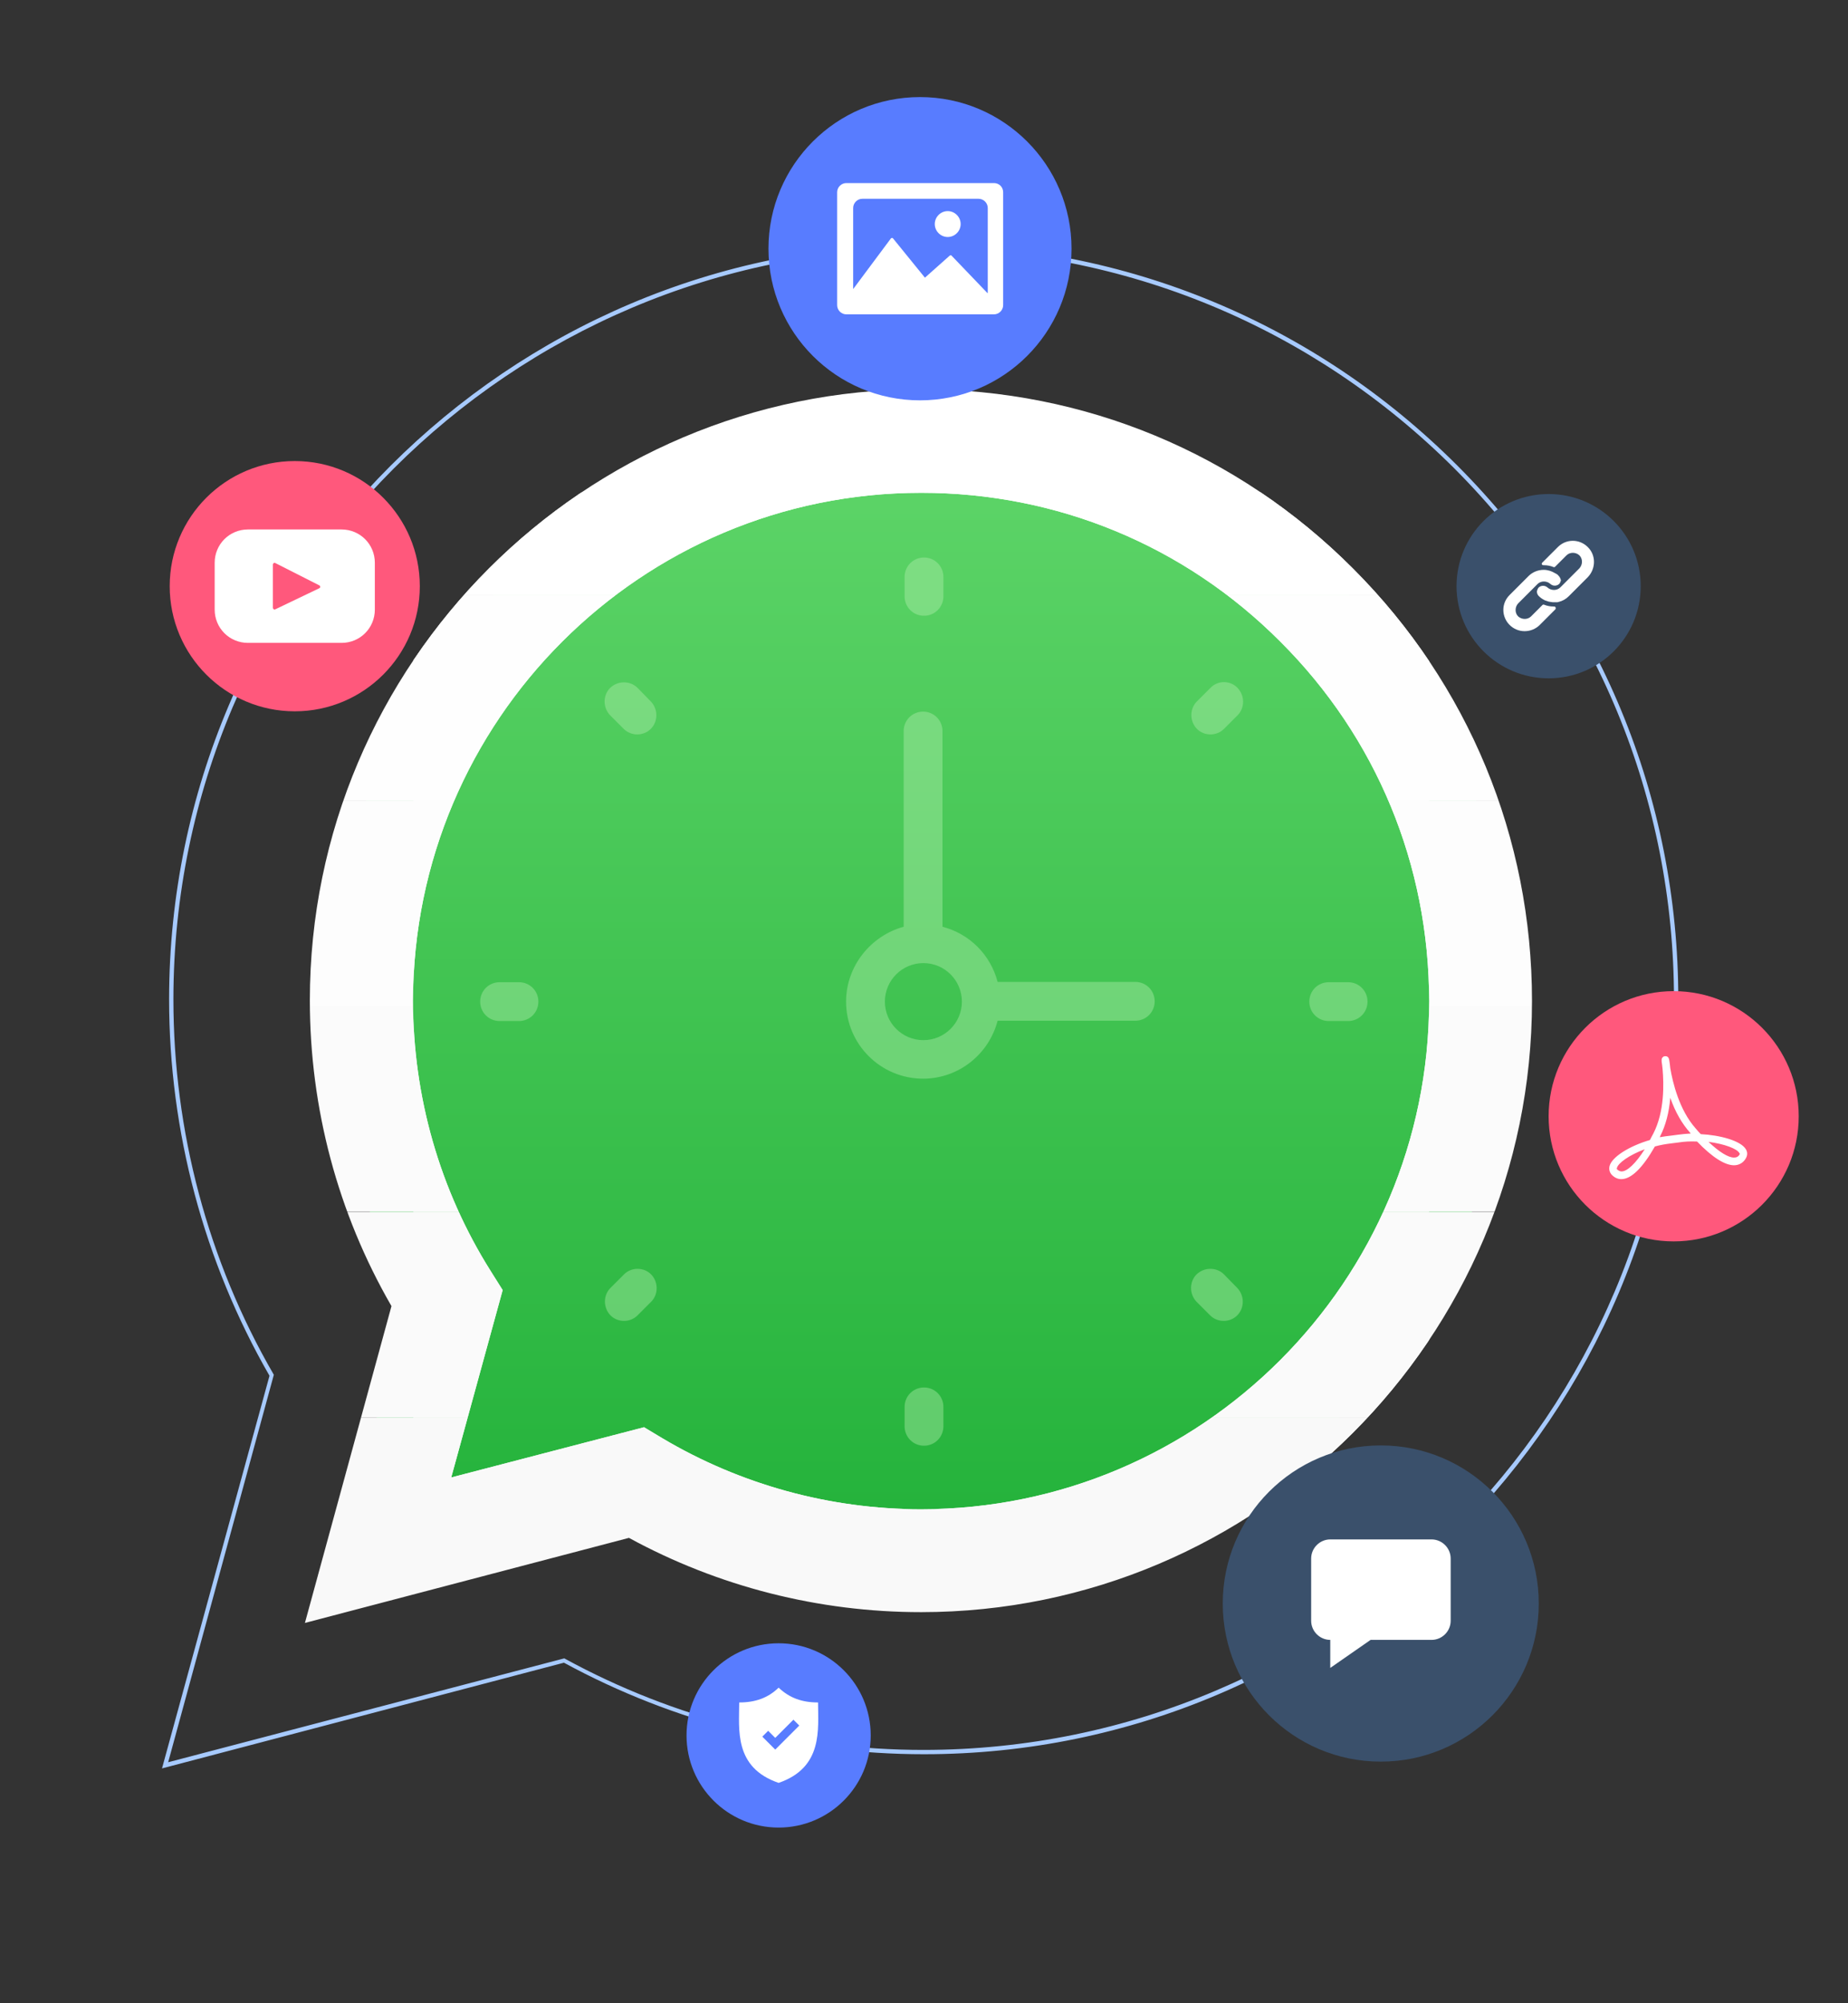 <?xml version="1.0" encoding="UTF-8"?>
<!-- Generator: Adobe Illustrator 23.1.1, SVG Export Plug-In . SVG Version: 6.00 Build 0)  -->
<svg xmlns="http://www.w3.org/2000/svg" xmlns:xlink="http://www.w3.org/1999/xlink" x="0px" y="0px" viewBox="0 0 600 650" style="enable-background:new 0 0 600 650;" xml:space="preserve">
<rect x="0" y="0" width="600" height="650" fill="#333333" stroke="none"/>
<style type="text/css">
	.st0{fill:url(#shape_3_2_);}
	.st1{clip-path:url(#SVGID_2_);fill:#F9F9F9;}
	.st2{clip-path:url(#SVGID_2_);fill:#FAFAFA;}
	.st3{clip-path:url(#SVGID_2_);fill:#FBFBFB;}
	.st4{clip-path:url(#SVGID_2_);fill:#FDFDFD;}
	.st5{clip-path:url(#SVGID_2_);fill:#FEFEFE;}
	.st6{clip-path:url(#SVGID_2_);fill:#FFFFFF;}
	.st7{fill:#A7CAFF;}
	.st8{display:none;}
	.st9{display:inline;fill-rule:evenodd;clip-rule:evenodd;fill:#FFFFFF;}
	.st10{fill:#3A506B;}
	.st11{fill:#FF587C;}
	.st12{fill:#587CFF;}
	.st13{fill:#FFFFFF;}
	.st14{opacity:0.4;}
	.st15{fill:#B7EFB1;}
</style>
<g id="bg">
	<linearGradient id="shape_3_2_" gradientUnits="userSpaceOnUse" x1="298.247" y1="519.652" x2="298.247" y2="133.246">
		<stop offset="0" style="stop-color:#20B038"></stop>
		<stop offset="1" style="stop-color:#60D66A"></stop>
	</linearGradient>
	<path id="shape_3_1_" class="st0" d="M105.9,519.7l27.2-99.2c-16.8-29-25.6-62-25.6-95.7c0-105.6,86-191.5,191.5-191.5   c51.2,0,99.3,20,135.5,56.2c36.2,36.2,56.1,84.3,56,135.5c0,105.6-86,191.5-191.5,191.5c0,0,0,0,0,0H299   c-32.1,0-63.6-8.1-91.5-23.3L105.9,519.7z"></path>
	<g id="shape_2_1_">
		<g>
			<defs>
				<path id="SVGID_1_" d="M99,526.6l28.1-102.8c-17.4-30.1-26.5-64.2-26.5-99.2c0-109.4,89-198.3,198.4-198.3      c53.1,0,102.9,20.7,140.3,58.2c37.5,37.5,58.1,87.3,58.1,140.3c0,109.4-89.1,198.3-198.4,198.3c0,0,0,0,0,0H299      c-33.2,0-65.8-8.3-94.8-24.1L99,526.6z M209.1,463.1l6,3.6c25.3,15,54.3,23,83.9,23h0.1c90.9,0,164.9-74,164.9-164.9      c0-44.1-17.1-85.5-48.3-116.6c-31.1-31.2-72.5-48.3-116.6-48.3c-91,0-164.9,73.9-165,164.8c0,31.1,8.7,61.5,25.2,87.7l3.9,6.2      l-16.7,60.8L209.1,463.1z"></path>
			</defs>
			<clipPath id="SVGID_2_">
				<use xlink:href="#SVGID_1_" style="overflow:visible;"></use>
			</clipPath>
			<rect x="134.2" y="459.9" class="st1" width="329.8" height="29.8"></rect>
			<rect x="134.2" y="393.2" class="st2" width="329.8" height="66.7"></rect>
			<rect x="134.2" y="326.4" class="st3" width="329.8" height="66.7"></rect>
			<rect x="134.2" y="259.7" class="st4" width="329.8" height="66.7"></rect>
			<rect x="134.2" y="193" class="st5" width="329.8" height="66.7"></rect>
			<rect x="134.2" y="159.8" class="st6" width="329.8" height="33.2"></rect>
			<path class="st1" d="M99,526.6h398.5H99z"></path>
			<rect x="99" y="459.9" class="st1" width="398.5" height="66.7"></rect>
			<rect x="99" y="393.2" class="st2" width="398.5" height="66.7"></rect>
			<rect x="99" y="326.4" class="st3" width="398.5" height="66.7"></rect>
			<rect x="99" y="259.7" class="st4" width="398.5" height="66.7"></rect>
			<rect x="99" y="193" class="st5" width="398.5" height="66.7"></rect>
			<rect x="99" y="126.3" class="st6" width="398.5" height="66.7"></rect>
		</g>
	</g>
	<path class="st7" d="M52.6,573.8l34.9-127.4c-21.3-37-32.6-79.3-32.6-122.2C55,189.2,164.9,79.3,299.9,79.3   c65.5,0,127,25.5,173.3,71.8c46.2,46.3,71.7,107.8,71.7,173.2c-0.1,135-109.9,244.9-244.9,244.9c-40.9,0-81.2-10.3-116.9-29.7   L52.6,573.8z M299.9,80.7c-134.3,0-243.5,109.2-243.6,243.5c0,42.8,11.2,84.9,32.5,121.7l0.1,0.2L54.6,571.8l128.6-33.7l0.2,0.1   c35.5,19.4,75.8,29.6,116.4,29.6c134.4,0,243.6-109.2,243.7-243.5c0-65.1-25.3-126.2-71.3-172.3C426.2,106.1,365,80.7,299.9,80.7z"></path>
</g>
<g id="Layer_3" class="st8">
	<path id="shape_1_1_" class="st9" d="M255.6,249.1c-3.3-7.4-6.9-7.6-10.1-7.7c-2.6-0.1-5.6-0.1-8.6-0.1c-3,0-7.8,1.1-11.9,5.6   c-4.1,4.5-15.6,15.3-15.6,37.3c0,22,16,43.2,18.3,46.2c2.2,3,30.9,49.6,76.4,67.5c37.8,14.9,45.4,11.9,53.6,11.2   c8.2-0.7,26.4-10.8,30.2-21.3c3.7-10.4,3.7-19.4,2.6-21.3c-1.1-1.9-4.1-3-8.6-5.2c-4.5-2.2-26.4-13.1-30.5-14.5   c-4.1-1.5-7.1-2.2-10.1,2.2c-3,4.5-11.5,14.5-14.2,17.5c-2.6,3-5.2,3.4-9.7,1.1c-4.5-2.2-18.9-7-35.9-22.2   c-13.3-11.8-22.3-26.5-24.9-31c-2.6-4.5-0.3-6.9,2-9.1c2-2,4.5-5.2,6.7-7.8c2.2-2.6,3-4.5,4.5-7.5c1.5-3,0.7-5.6-0.4-7.8   C268.2,280.1,259.5,258,255.6,249.1z"></path>
</g>
<g id="Layer_1">
	<circle class="st10" cx="502.8" cy="190.2" r="29.9"></circle>
	<circle class="st10" cx="448.3" cy="520.3" r="51.3"></circle>
	<circle class="st11" cx="543.4" cy="362.2" r="40.6"></circle>
	<circle class="st12" cx="298.7" cy="80.7" r="49.2"></circle>
	<g>
		<g>
			<g>
				<path class="st13" d="M506.1,186.9c-0.3-0.4-0.7-0.7-1.2-0.9c-1.1-0.7-2.4-1.1-3.7-1.1c-1.8,0-3.6,0.7-4.9,2l-6.2,6.2      c-1.3,1.3-2,3-2,4.8c0,3.8,3.1,6.9,6.9,6.9c1.8,0,3.6-0.7,4.9-2l5.1-5.1c0.1-0.1,0.1-0.2,0.1-0.4c0-0.3-0.2-0.5-0.5-0.5h-0.2      c-1.1,0-2.1-0.2-3.1-0.6c-0.2-0.1-0.4,0-0.5,0.1l-3.7,3.7c-1.1,1.1-3,1.1-4.2,0c-1.1-1.1-1.1-3,0-4.2l6.3-6.3      c1.1-1.1,3-1.1,4.2,0c0.8,0.7,2,0.7,2.8,0c0.3-0.3,0.5-0.8,0.6-1.2C506.7,187.9,506.5,187.3,506.1,186.9z"></path>
			</g>
		</g>
		<g>
			<g>
				<path class="st13" d="M515.5,177.5c-2.7-2.7-7-2.7-9.7,0l-5.1,5.1c-0.1,0.1-0.2,0.4-0.1,0.5c0.1,0.2,0.3,0.3,0.5,0.3h0.2      c1.1,0,2.1,0.2,3.1,0.6c0.2,0.1,0.4,0,0.5-0.1l3.7-3.7c1.1-1.1,3-1.1,4.2,0c1.1,1.1,1.1,3,0,4.2l-4.6,4.6l0,0l-1.6,1.6      c-1.1,1.1-3,1.1-4.2,0c-0.8-0.7-2-0.7-2.8,0c-0.3,0.3-0.5,0.8-0.6,1.3c0,0.6,0.2,1.1,0.6,1.5c0.6,0.6,1.2,1,2,1.4      c0.1,0,0.2,0.1,0.3,0.1s0.2,0.1,0.3,0.1c0.1,0,0.2,0.1,0.3,0.1l0.3,0.1c0.2,0,0.4,0.1,0.6,0.1c0.2,0,0.5,0.1,0.7,0.1h0.3h0      l0.3,0c0.1,0,0.2,0,0.3,0h0.2l0.3,0l0.2,0l0.3-0.1h0.1c1.2-0.3,2.3-0.9,3.2-1.8l6.2-6.2C518.2,184.5,518.2,180.1,515.5,177.5z"></path>
			</g>
		</g>
	</g>
	<g>
		<path class="st13" d="M566.9,373c-1.6-2.9-8.6-4.7-14.7-5c-0.6-0.6-1.1-1.2-1.7-1.9c-5.3-6-7.4-14.8-8.2-19.5    c-0.1-1-0.2-1.8-0.3-2.4c-0.1-0.5-0.2-1.5-1.3-1.5c-0.3,0-0.7,0.1-0.9,0.4c-0.4,0.4-0.3,0.9-0.3,1.4c0.1,0.6,0.2,1.4,0.3,2.4    c0.4,4.7,0.7,13.7-3,20.9c-0.4,0.7-0.8,1.5-1.1,2.1c-6.8,2-12.3,5.5-13.1,8.4c-0.3,1.1,0,2.1,0.7,2.9c0.9,0.9,1.9,1.4,3.1,1.4    c3.2,0,6.9-3.6,10.9-10.6c1.8-0.5,3.6-0.8,5.3-1c0.7-0.1,1.7-0.2,2.4-0.3c1.8-0.3,3.9-0.4,6-0.3c4.9,5.1,9,7.7,12,7.7    c1.6,0,3-0.8,3.8-2.2C567.4,374.9,567.4,373.9,566.9,373z M526.5,380.1c-0.5,0-0.9-0.2-1.4-0.6c-0.2-0.2-0.2-0.3-0.1-0.6    c0.4-1.5,3.9-4.1,9-6C531.1,377.5,528.3,380.1,526.5,380.1z M544.7,368.2c-0.6,0.1-1.7,0.2-2.3,0.3c-1.2,0.1-2.3,0.3-3.5,0.5    c0-0.1,0.1-0.2,0.1-0.3c1.8-3.5,2.9-7.7,3.3-12.5c1.6,4.6,3.8,8.4,6.4,11.3c0.1,0.1,0.2,0.2,0.2,0.3    C547.4,367.9,546,368,544.7,368.2z M564.8,374.6c-0.4,0.7-1,1-1.8,1h0c-1.9,0-4.8-1.8-8.3-5.1c5.4,0.7,9.3,2.3,10,3.6    C564.9,374.3,564.9,374.4,564.8,374.6z"></path>
	</g>
	<g>
		<path class="st13" d="M322.7,59.4h-47.9c-1.6,0-3,1.3-3,3v36.6c0,1.6,1.3,3,3,3h47.9c1.6,0,3-1.3,3-3V62.4    C325.7,60.7,324.4,59.4,322.7,59.4z M320.6,95.1l-11.7-12.2c-0.1-0.1-0.3-0.1-0.5,0l-8.1,7.2l-10.4-12.8c-0.1-0.1-0.2-0.1-0.3-0.1    c-0.1,0-0.2,0.1-0.3,0.1l-12.3,16.5V67.5c0-1.6,1.3-3,3-3h37.7c1.6,0,3,1.3,3,3V95.1L320.6,95.1z"></path>
		<path class="st13" d="M307.7,76.9c2.3,0,4.2-1.9,4.2-4.2c0-2.3-1.9-4.2-4.2-4.2c-2.3,0-4.2,1.9-4.2,4.2    C303.5,75,305.4,76.9,307.7,76.9z"></path>
	</g>
	<circle class="st11" cx="95.7" cy="190.2" r="40.6"></circle>
	<path class="st13" d="M110.9,171.8H80.5c-6,0-10.8,4.8-10.8,10.8v15.2c0,6,4.8,10.8,10.8,10.8h30.4c6,0,10.8-4.8,10.8-10.8v-15.2   C121.7,176.6,116.9,171.8,110.9,171.8z M103.6,190.9l-14.2,6.8c-0.4,0.2-0.8-0.1-0.8-0.5v-14c0-0.4,0.4-0.7,0.8-0.5l14.2,7.2   C104.1,190.1,104.1,190.7,103.6,190.9z"></path>
	<circle class="st12" cx="252.8" cy="563.1" r="29.9"></circle>
	<path class="st13" d="M265.6,552.4c-5.3,0-9.3-1.5-12.8-4.8c-3.4,3.3-7.5,4.8-12.8,4.8c0,8.7-1.8,21.1,12.8,26.1   C267.3,573.5,265.6,561.1,265.6,552.4z M251.7,567.7l-4.2-4.2l1.9-1.9l2.3,2.3l5.9-5.9l1.9,1.9L251.7,567.7z"></path>
	<path class="st13" d="M464.8,499.5h-32.9c-3.4,0-6.2,2.8-6.2,6.2v20.2c0,3.4,2.8,6.2,6.2,6.2v9.1l13.1-9.1h19.8   c3.4,0,6.2-2.8,6.2-6.2v-20.2C471,502.3,468.2,499.5,464.8,499.5z"></path>
	<g class="st14">
		<path class="st15" d="M274.7,325c0,13.8,11.2,25,25,25c11.6,0,21.4-8,24.2-18.8h44.7c3.5,0,6.3-2.8,6.3-6.3s-2.8-6.3-6.3-6.3    h-44.7c-2.3-8.8-9.1-15.6-17.9-17.9v-63.5c0-3.5-2.8-6.3-6.3-6.3c-3.5,0-6.3,2.8-6.3,6.3v63.5C282.8,303.6,274.7,313.4,274.7,325z     M287.3,325c0-6.9,5.6-12.5,12.5-12.5c6.9,0,12.5,5.6,12.5,12.5c0,6.9-5.6,12.5-12.5,12.5C292.9,337.5,287.3,331.9,287.3,325z"></path>
		<path class="st15" d="M300,199.8c3.5,0,6.3-2.8,6.3-6.3v-6.3c0-3.5-2.8-6.3-6.3-6.3s-6.3,2.8-6.3,6.3v6.3    C293.7,197,296.5,199.8,300,199.8z"></path>
		<path class="st15" d="M300,450.2c-3.5,0-6.3,2.8-6.3,6.3v6.3c0,3.5,2.8,6.3,6.3,6.3s6.3-2.8,6.3-6.3v-6.3    C306.3,453,303.5,450.2,300,450.2z"></path>
		<path class="st15" d="M437.7,318.7h-6.3c-3.5,0-6.3,2.8-6.3,6.3s2.8,6.3,6.3,6.3h6.3c3.5,0,6.3-2.8,6.3-6.3    S441.2,318.7,437.7,318.7z"></path>
		<path class="st15" d="M168.5,318.7h-6.3c-3.5,0-6.3,2.8-6.3,6.3s2.8,6.3,6.3,6.3h6.3c3.5,0,6.3-2.8,6.3-6.3S172,318.7,168.5,318.7    z"></path>
		<path class="st15" d="M393,223.2l-4.4,4.4c-2.4,2.4-2.4,6.4,0,8.9c1.2,1.2,2.8,1.8,4.4,1.8s3.2-0.6,4.4-1.8l4.4-4.4    c2.4-2.4,2.4-6.4,0-8.9S395.4,220.7,393,223.2z"></path>
		<path class="st15" d="M202.6,413.5l-4.4,4.4c-2.4,2.4-2.4,6.4,0,8.9c1.2,1.2,2.8,1.8,4.4,1.8c1.6,0,3.2-0.6,4.4-1.8l4.4-4.4    c2.4-2.4,2.4-6.4,0-8.9C209,411.1,205,411.1,202.6,413.5z"></path>
		<path class="st15" d="M397.4,413.5c-2.4-2.4-6.4-2.4-8.9,0c-2.4,2.4-2.4,6.4,0,8.9l4.4,4.4c1.2,1.2,2.8,1.8,4.4,1.8    s3.2-0.6,4.4-1.8c2.4-2.4,2.4-6.4,0-8.9L397.4,413.5z"></path>
		<path class="st15" d="M207,223.2c-2.4-2.4-6.4-2.4-8.9,0c-2.4,2.4-2.4,6.4,0,8.9l4.4,4.4c1.2,1.2,2.8,1.8,4.4,1.8s3.2-0.6,4.4-1.8    c2.4-2.4,2.4-6.4,0-8.9L207,223.2z"></path>
	</g>
</g>
</svg>
